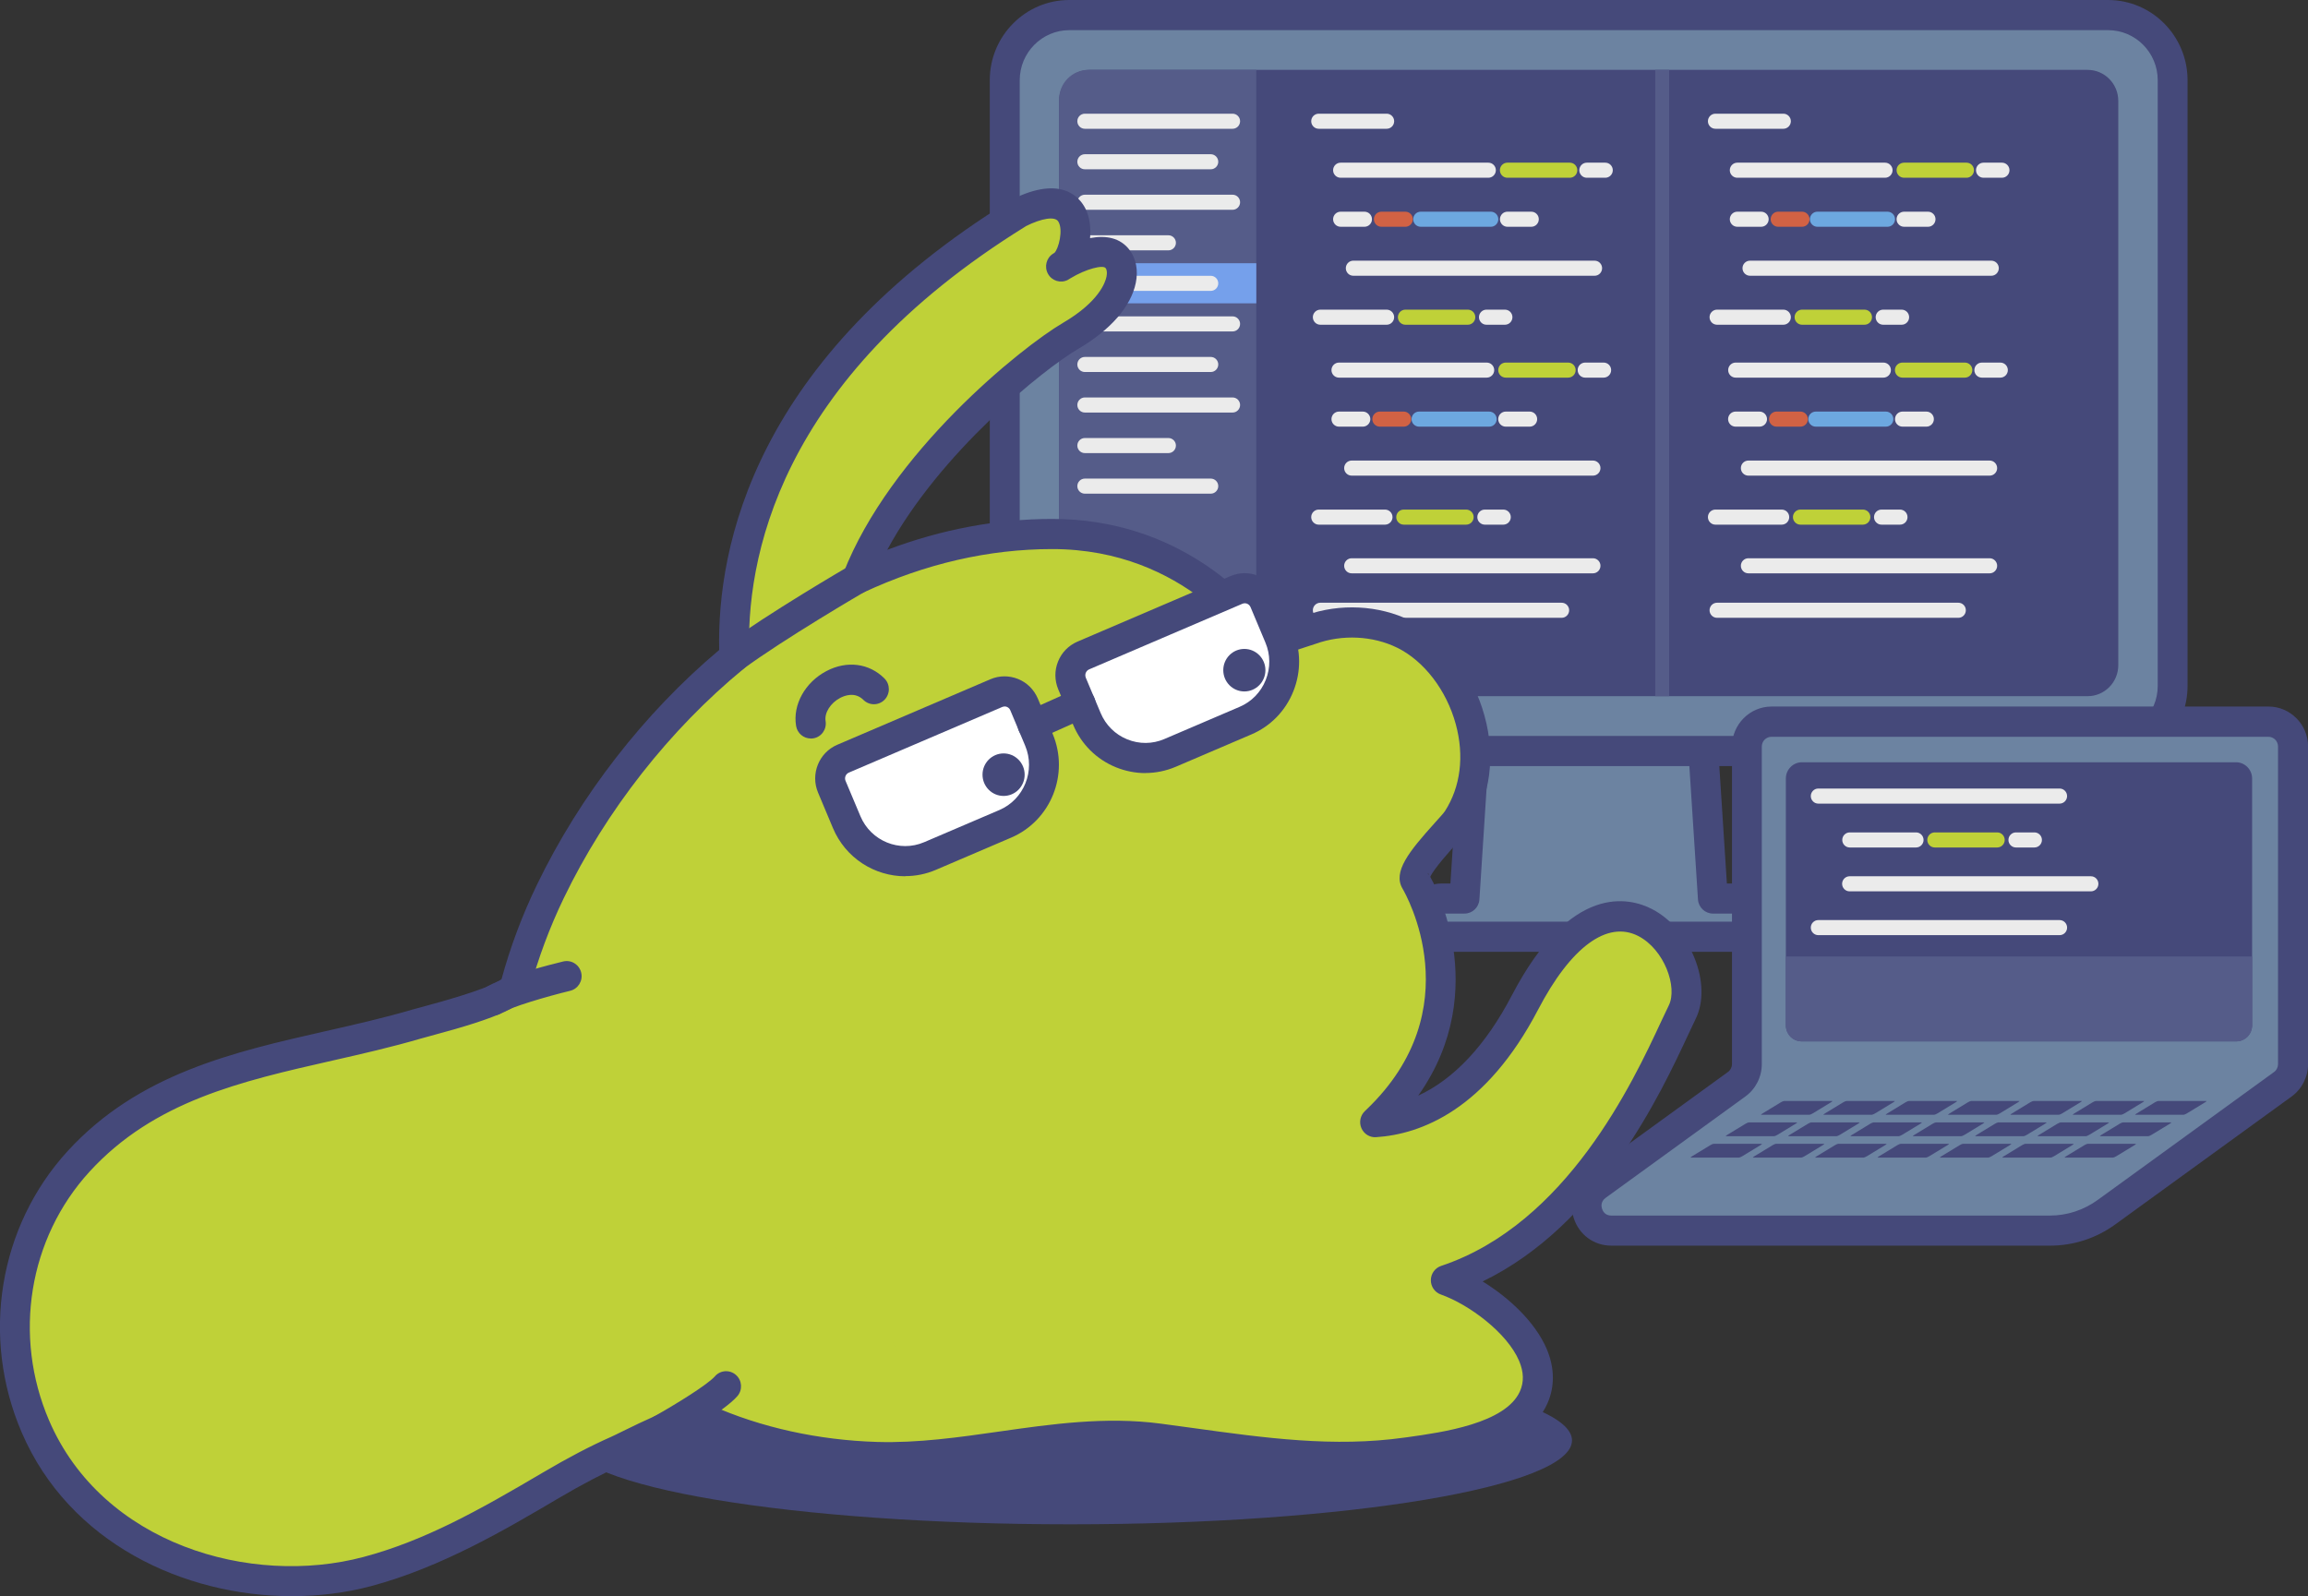 <svg width="120" height="83" viewBox="0 0 120 83" fill="none" xmlns="http://www.w3.org/2000/svg">
<rect x="0" y="0" width="120" height="83" fill="#333333" stroke="none"/>
<g clip-path="url(#clip0_1418_10447)">
<path d="M89.188 48.711H76.014L77.114 31.68H88.089L89.188 48.711Z" fill="#6C83A1"/>
<path d="M90.272 46.723H74.93C74.501 46.723 74.153 47.074 74.153 47.507V47.926C74.153 48.359 74.501 48.71 74.93 48.71H90.272C90.701 48.71 91.049 48.359 91.049 47.926V47.507C91.049 47.074 90.701 46.723 90.272 46.723Z" fill="#6C83A1"/>
<path d="M90.268 49.494H74.93C74.071 49.494 73.376 48.788 73.376 47.926V47.51C73.376 46.644 74.075 45.942 74.93 45.942H75.412L76.336 31.631C76.364 31.22 76.701 30.898 77.113 30.898H88.085C88.493 30.898 88.834 31.22 88.862 31.631L89.786 45.942H90.268C91.127 45.942 91.822 46.648 91.822 47.51V47.926C91.822 48.792 91.123 49.494 90.268 49.494ZM74.934 47.506V47.926H76.014H90.268V47.506H89.06C88.652 47.506 88.31 47.185 88.283 46.773L87.358 32.462H77.844L76.919 46.773C76.892 47.185 76.554 47.506 76.142 47.506H74.934Z" fill="#45497A"/>
<path d="M109.608 0.783H55.598C53.745 0.783 52.242 2.299 52.242 4.17V35.665C52.242 37.535 53.745 39.051 55.598 39.051H109.608C111.461 39.051 112.964 37.535 112.964 35.665V4.17C112.964 2.299 111.461 0.783 109.608 0.783Z" fill="#6C83A1"/>
<path d="M109.604 39.836H55.595C53.314 39.836 51.461 37.966 51.461 35.666V4.171C51.461 1.87 53.314 0 55.595 0H109.604C111.884 0 113.738 1.87 113.738 4.171V35.666C113.738 37.966 111.884 39.836 109.604 39.836ZM55.599 1.568C54.177 1.568 53.019 2.736 53.019 4.171V35.666C53.019 37.1 54.177 38.268 55.599 38.268H109.608C111.03 38.268 112.187 37.1 112.187 35.666V4.171C112.187 2.736 111.03 1.568 109.608 1.568H55.599Z" fill="#45497A"/>
<path d="M108.539 3.633H56.663C55.781 3.633 55.066 4.354 55.066 5.244V34.591C55.066 35.48 55.781 36.202 56.663 36.202H108.539C109.421 36.202 110.136 35.48 110.136 34.591V5.244C110.136 4.354 109.421 3.633 108.539 3.633Z" fill="#45497A"/>
<path d="M72.098 6.696H68.563C68.349 6.696 68.174 6.52 68.174 6.304C68.174 6.088 68.349 5.912 68.563 5.912H72.098C72.312 5.912 72.487 6.088 72.487 6.304C72.487 6.52 72.312 6.696 72.098 6.696Z" fill="#EBEBEB"/>
<path d="M77.385 9.243H69.701C69.487 9.243 69.312 9.067 69.312 8.851C69.312 8.635 69.487 8.459 69.701 8.459H77.385C77.599 8.459 77.774 8.635 77.774 8.851C77.774 9.067 77.599 9.243 77.385 9.243Z" fill="#EBEBEB"/>
<path d="M83.465 9.243H82.502C82.288 9.243 82.113 9.067 82.113 8.851C82.113 8.635 82.288 8.459 82.502 8.459H83.465C83.679 8.459 83.854 8.635 83.854 8.851C83.854 9.067 83.679 9.243 83.465 9.243Z" fill="#EBEBEB"/>
<path d="M78.248 16.886H77.284C77.071 16.886 76.896 16.709 76.896 16.494C76.896 16.278 77.071 16.102 77.284 16.102H78.248C78.462 16.102 78.636 16.278 78.636 16.494C78.636 16.709 78.462 16.886 78.248 16.886Z" fill="#EBEBEB"/>
<path d="M81.62 9.243H78.372C78.159 9.243 77.984 9.067 77.984 8.851C77.984 8.635 78.159 8.459 78.372 8.459H81.62C81.834 8.459 82.009 8.635 82.009 8.851C82.009 9.067 81.834 9.243 81.62 9.243Z" fill="#BFD138"/>
<path d="M76.317 16.886H73.069C72.856 16.886 72.681 16.709 72.681 16.494C72.681 16.278 72.856 16.102 73.069 16.102H76.317C76.531 16.102 76.706 16.278 76.706 16.494C76.706 16.709 76.531 16.886 76.317 16.886Z" fill="#BFD138"/>
<path d="M70.944 11.792H69.701C69.487 11.792 69.312 11.615 69.312 11.4C69.312 11.184 69.487 11.008 69.701 11.008H70.944C71.158 11.008 71.333 11.184 71.333 11.4C71.333 11.615 71.158 11.792 70.944 11.792Z" fill="#EBEBEB"/>
<path d="M79.619 11.792H78.376C78.162 11.792 77.987 11.615 77.987 11.4C77.987 11.184 78.162 11.008 78.376 11.008H79.619C79.833 11.008 80.007 11.184 80.007 11.4C80.007 11.615 79.833 11.792 79.619 11.792Z" fill="#EBEBEB"/>
<path d="M77.514 11.792H73.866C73.652 11.792 73.477 11.615 73.477 11.4C73.477 11.184 73.652 11.008 73.866 11.008H77.514C77.727 11.008 77.902 11.184 77.902 11.4C77.902 11.615 77.727 11.792 77.514 11.792Z" fill="#6DA8E0"/>
<path d="M73.069 11.792H71.822C71.608 11.792 71.434 11.615 71.434 11.4C71.434 11.184 71.608 11.008 71.822 11.008H73.069C73.283 11.008 73.458 11.184 73.458 11.4C73.458 11.615 73.283 11.792 73.069 11.792Z" fill="#D16244"/>
<path d="M82.91 14.339H70.361C70.147 14.339 69.973 14.162 69.973 13.947C69.973 13.731 70.147 13.555 70.361 13.555H82.91C83.123 13.555 83.298 13.731 83.298 13.947C83.298 14.162 83.123 14.339 82.91 14.339Z" fill="#EBEBEB"/>
<path d="M72.098 16.886H68.648C68.434 16.886 68.259 16.709 68.259 16.494C68.259 16.278 68.434 16.102 68.648 16.102H72.098C72.311 16.102 72.486 16.278 72.486 16.494C72.486 16.709 72.311 16.886 72.098 16.886Z" fill="#EBEBEB"/>
<path d="M77.3 19.637H69.616C69.402 19.637 69.227 19.461 69.227 19.245C69.227 19.03 69.402 18.854 69.616 18.854H77.3C77.514 18.854 77.689 19.03 77.689 19.245C77.689 19.461 77.514 19.637 77.3 19.637Z" fill="#EBEBEB"/>
<path d="M83.38 19.637H82.416C82.203 19.637 82.028 19.461 82.028 19.245C82.028 19.03 82.203 18.854 82.416 18.854H83.38C83.594 18.854 83.768 19.03 83.768 19.245C83.768 19.461 83.594 19.637 83.38 19.637Z" fill="#EBEBEB"/>
<path d="M78.162 27.282H77.199C76.985 27.282 76.811 27.106 76.811 26.89C76.811 26.674 76.985 26.498 77.199 26.498H78.162C78.376 26.498 78.551 26.674 78.551 26.89C78.551 27.106 78.376 27.282 78.162 27.282Z" fill="#EBEBEB"/>
<path d="M81.535 19.637H78.287C78.073 19.637 77.898 19.461 77.898 19.245C77.898 19.03 78.073 18.854 78.287 18.854H81.535C81.749 18.854 81.923 19.03 81.923 19.245C81.923 19.461 81.749 19.637 81.535 19.637Z" fill="#BFD138"/>
<path d="M76.232 27.282H72.984C72.77 27.282 72.595 27.106 72.595 26.89C72.595 26.674 72.77 26.498 72.984 26.498H76.232C76.445 26.498 76.62 26.674 76.62 26.89C76.62 27.106 76.445 27.282 76.232 27.282Z" fill="#BFD138"/>
<path d="M70.859 22.186H69.616C69.402 22.186 69.227 22.01 69.227 21.794C69.227 21.579 69.402 21.402 69.616 21.402H70.859C71.072 21.402 71.247 21.579 71.247 21.794C71.247 22.01 71.072 22.186 70.859 22.186Z" fill="#EBEBEB"/>
<path d="M79.534 22.186H78.287C78.073 22.186 77.898 22.01 77.898 21.794C77.898 21.579 78.073 21.402 78.287 21.402H79.534C79.748 21.402 79.922 21.579 79.922 21.794C79.922 22.01 79.748 22.186 79.534 22.186Z" fill="#EBEBEB"/>
<path d="M77.428 22.186H73.78C73.566 22.186 73.392 22.01 73.392 21.794C73.392 21.579 73.566 21.402 73.78 21.402H77.428C77.642 21.402 77.817 21.579 77.817 21.794C77.817 22.01 77.642 22.186 77.428 22.186Z" fill="#6DA8E0"/>
<path d="M72.984 22.186H71.741C71.527 22.186 71.352 22.01 71.352 21.794C71.352 21.579 71.527 21.402 71.741 21.402H72.984C73.197 21.402 73.372 21.579 73.372 21.794C73.372 22.01 73.197 22.186 72.984 22.186Z" fill="#D16244"/>
<path d="M82.824 24.733H70.276C70.062 24.733 69.887 24.557 69.887 24.341C69.887 24.126 70.062 23.949 70.276 23.949H82.824C83.038 23.949 83.213 24.126 83.213 24.341C83.213 24.557 83.038 24.733 82.824 24.733Z" fill="#EBEBEB"/>
<path d="M82.824 29.813H70.276C70.062 29.813 69.887 29.637 69.887 29.421C69.887 29.206 70.062 29.029 70.276 29.029H82.824C83.038 29.029 83.213 29.206 83.213 29.421C83.213 29.637 83.038 29.813 82.824 29.813Z" fill="#EBEBEB"/>
<path d="M81.196 32.126H68.648C68.434 32.126 68.259 31.949 68.259 31.734C68.259 31.518 68.434 31.342 68.648 31.342H81.196C81.41 31.342 81.585 31.518 81.585 31.734C81.585 31.949 81.41 32.126 81.196 32.126Z" fill="#EBEBEB"/>
<path d="M72.013 27.282H68.563C68.349 27.282 68.174 27.106 68.174 26.89C68.174 26.674 68.349 26.498 68.563 26.498H72.013C72.226 26.498 72.401 26.674 72.401 26.89C72.401 27.106 72.226 27.282 72.013 27.282Z" fill="#EBEBEB"/>
<path d="M92.724 6.696H89.188C88.975 6.696 88.8 6.52 88.8 6.304C88.8 6.088 88.975 5.912 89.188 5.912H92.724C92.937 5.912 93.112 6.088 93.112 6.304C93.112 6.52 92.937 6.696 92.724 6.696Z" fill="#EBEBEB"/>
<path d="M98.011 9.243H90.326C90.113 9.243 89.938 9.067 89.938 8.851C89.938 8.635 90.113 8.459 90.326 8.459H98.011C98.225 8.459 98.4 8.635 98.4 8.851C98.4 9.067 98.225 9.243 98.011 9.243Z" fill="#EBEBEB"/>
<path d="M104.091 9.243H103.127C102.914 9.243 102.739 9.067 102.739 8.851C102.739 8.635 102.914 8.459 103.127 8.459H104.091C104.304 8.459 104.479 8.635 104.479 8.851C104.479 9.067 104.304 9.243 104.091 9.243Z" fill="#EBEBEB"/>
<path d="M98.874 16.886H97.91C97.696 16.886 97.522 16.709 97.522 16.494C97.522 16.278 97.696 16.102 97.91 16.102H98.874C99.087 16.102 99.262 16.278 99.262 16.494C99.262 16.709 99.087 16.886 98.874 16.886Z" fill="#EBEBEB"/>
<path d="M102.246 9.243H98.998C98.784 9.243 98.609 9.067 98.609 8.851C98.609 8.635 98.784 8.459 98.998 8.459H102.246C102.459 8.459 102.634 8.635 102.634 8.851C102.634 9.067 102.459 9.243 102.246 9.243Z" fill="#BFD138"/>
<path d="M96.942 16.886H93.695C93.481 16.886 93.306 16.709 93.306 16.494C93.306 16.278 93.481 16.102 93.695 16.102H96.942C97.156 16.102 97.331 16.278 97.331 16.494C97.331 16.709 97.156 16.886 96.942 16.886Z" fill="#BFD138"/>
<path d="M91.57 11.792H90.326C90.113 11.792 89.938 11.615 89.938 11.4C89.938 11.184 90.113 11.008 90.326 11.008H91.57C91.783 11.008 91.958 11.184 91.958 11.4C91.958 11.615 91.783 11.792 91.57 11.792Z" fill="#EBEBEB"/>
<path d="M100.245 11.792H98.998C98.784 11.792 98.609 11.615 98.609 11.4C98.609 11.184 98.784 11.008 98.998 11.008H100.245C100.459 11.008 100.633 11.184 100.633 11.4C100.633 11.615 100.459 11.792 100.245 11.792Z" fill="#EBEBEB"/>
<path d="M98.139 11.792H94.491C94.277 11.792 94.103 11.615 94.103 11.4C94.103 11.184 94.277 11.008 94.491 11.008H98.139C98.353 11.008 98.528 11.184 98.528 11.4C98.528 11.615 98.353 11.792 98.139 11.792Z" fill="#6DA8E0"/>
<path d="M93.695 11.792H92.451C92.238 11.792 92.063 11.615 92.063 11.4C92.063 11.184 92.238 11.008 92.451 11.008H93.695C93.908 11.008 94.083 11.184 94.083 11.4C94.083 11.615 93.908 11.792 93.695 11.792Z" fill="#D16244"/>
<path d="M103.535 14.339H90.987C90.773 14.339 90.598 14.162 90.598 13.947C90.598 13.731 90.773 13.555 90.987 13.555H103.535C103.749 13.555 103.924 13.731 103.924 13.947C103.924 14.162 103.749 14.339 103.535 14.339Z" fill="#EBEBEB"/>
<path d="M92.723 16.886H89.273C89.06 16.886 88.885 16.709 88.885 16.494C88.885 16.278 89.06 16.102 89.273 16.102H92.723C92.937 16.102 93.112 16.278 93.112 16.494C93.112 16.709 92.937 16.886 92.723 16.886Z" fill="#EBEBEB"/>
<path d="M97.926 19.637H90.241C90.027 19.637 89.853 19.461 89.853 19.245C89.853 19.03 90.027 18.854 90.241 18.854H97.926C98.139 18.854 98.314 19.03 98.314 19.245C98.314 19.461 98.139 19.637 97.926 19.637Z" fill="#EBEBEB"/>
<path d="M104.005 19.637H103.042C102.828 19.637 102.653 19.461 102.653 19.245C102.653 19.03 102.828 18.854 103.042 18.854H104.005C104.219 18.854 104.394 19.03 104.394 19.245C104.394 19.461 104.219 19.637 104.005 19.637Z" fill="#EBEBEB"/>
<path d="M98.788 27.282H97.825C97.611 27.282 97.436 27.106 97.436 26.89C97.436 26.674 97.611 26.498 97.825 26.498H98.788C99.002 26.498 99.177 26.674 99.177 26.89C99.177 27.106 99.002 27.282 98.788 27.282Z" fill="#EBEBEB"/>
<path d="M102.16 19.637H98.912C98.698 19.637 98.523 19.461 98.523 19.245C98.523 19.03 98.698 18.854 98.912 18.854H102.16C102.373 18.854 102.548 19.03 102.548 19.245C102.548 19.461 102.373 19.637 102.16 19.637Z" fill="#BFD138"/>
<path d="M96.857 27.282H93.609C93.395 27.282 93.221 27.106 93.221 26.89C93.221 26.674 93.395 26.498 93.609 26.498H96.857C97.071 26.498 97.246 26.674 97.246 26.89C97.246 27.106 97.071 27.282 96.857 27.282Z" fill="#BFD138"/>
<path d="M91.484 22.186H90.237C90.023 22.186 89.849 22.01 89.849 21.794C89.849 21.579 90.023 21.402 90.237 21.402H91.484C91.698 21.402 91.873 21.579 91.873 21.794C91.873 22.01 91.698 22.186 91.484 22.186Z" fill="#EBEBEB"/>
<path d="M100.159 22.186H98.916C98.702 22.186 98.527 22.01 98.527 21.794C98.527 21.579 98.702 21.402 98.916 21.402H100.159C100.373 21.402 100.548 21.579 100.548 21.794C100.548 22.01 100.373 22.186 100.159 22.186Z" fill="#EBEBEB"/>
<path d="M98.054 22.186H94.406C94.192 22.186 94.017 22.01 94.017 21.794C94.017 21.579 94.192 21.402 94.406 21.402H98.054C98.267 21.402 98.442 21.579 98.442 21.794C98.442 22.01 98.267 22.186 98.054 22.186Z" fill="#6DA8E0"/>
<path d="M93.609 22.186H92.366C92.152 22.186 91.978 22.01 91.978 21.794C91.978 21.579 92.152 21.402 92.366 21.402H93.609C93.823 21.402 93.998 21.579 93.998 21.794C93.998 22.01 93.823 22.186 93.609 22.186Z" fill="#D16244"/>
<path d="M103.45 24.733H90.901C90.688 24.733 90.513 24.557 90.513 24.341C90.513 24.126 90.688 23.949 90.901 23.949H103.45C103.663 23.949 103.838 24.126 103.838 24.341C103.838 24.557 103.663 24.733 103.45 24.733Z" fill="#EBEBEB"/>
<path d="M103.45 29.813H90.901C90.688 29.813 90.513 29.637 90.513 29.421C90.513 29.206 90.688 29.029 90.901 29.029H103.45C103.663 29.029 103.838 29.206 103.838 29.421C103.838 29.637 103.663 29.813 103.45 29.813Z" fill="#EBEBEB"/>
<path d="M101.822 32.126H89.273C89.06 32.126 88.885 31.949 88.885 31.734C88.885 31.518 89.06 31.342 89.273 31.342H101.822C102.036 31.342 102.21 31.518 102.21 31.734C102.21 31.949 102.036 32.126 101.822 32.126Z" fill="#EBEBEB"/>
<path d="M92.638 27.282H89.188C88.975 27.282 88.8 27.106 88.8 26.89C88.8 26.674 88.975 26.498 89.188 26.498H92.638C92.852 26.498 93.027 26.674 93.027 26.89C93.027 27.106 92.852 27.282 92.638 27.282Z" fill="#EBEBEB"/>
<path d="M86.783 3.633H86.061V36.202H86.783V3.633Z" fill="#555C89"/>
<path d="M56.589 3.633H65.318V36.202H56.589C55.75 36.202 55.066 35.512 55.066 34.665V5.169C55.066 4.323 55.75 3.633 56.589 3.633Z" fill="#555C89"/>
<path d="M65.318 13.688H55.066V15.773H65.318V13.688Z" fill="#75A0EB"/>
<path d="M64.087 6.696H56.403C56.189 6.696 56.014 6.52 56.014 6.304C56.014 6.088 56.189 5.912 56.403 5.912H64.087C64.301 5.912 64.476 6.088 64.476 6.304C64.476 6.52 64.301 6.696 64.087 6.696Z" fill="#EBEBEB"/>
<path d="M62.953 8.803H56.403C56.189 8.803 56.014 8.627 56.014 8.412C56.014 8.196 56.189 8.02 56.403 8.02H62.953C63.166 8.02 63.341 8.196 63.341 8.412C63.341 8.627 63.166 8.803 62.953 8.803Z" fill="#EBEBEB"/>
<path d="M62.953 15.126H56.403C56.189 15.126 56.014 14.949 56.014 14.734C56.014 14.518 56.189 14.342 56.403 14.342H62.953C63.166 14.342 63.341 14.518 63.341 14.734C63.341 14.949 63.166 15.126 62.953 15.126Z" fill="#EBEBEB"/>
<path d="M64.087 10.909H56.403C56.189 10.909 56.014 10.733 56.014 10.517C56.014 10.301 56.189 10.125 56.403 10.125H64.087C64.301 10.125 64.476 10.301 64.476 10.517C64.476 10.733 64.301 10.909 64.087 10.909Z" fill="#EBEBEB"/>
<path d="M60.75 13.018H56.403C56.189 13.018 56.014 12.842 56.014 12.626C56.014 12.411 56.189 12.234 56.403 12.234H60.75C60.964 12.234 61.139 12.411 61.139 12.626C61.139 12.842 60.964 13.018 60.75 13.018Z" fill="#EBEBEB"/>
<path d="M64.087 17.235H56.403C56.189 17.235 56.014 17.059 56.014 16.843C56.014 16.628 56.189 16.451 56.403 16.451H64.087C64.301 16.451 64.476 16.628 64.476 16.843C64.476 17.059 64.301 17.235 64.087 17.235Z" fill="#EBEBEB"/>
<path d="M62.953 19.345H56.403C56.189 19.345 56.014 19.168 56.014 18.953C56.014 18.737 56.189 18.561 56.403 18.561H62.953C63.166 18.561 63.341 18.737 63.341 18.953C63.341 19.168 63.166 19.345 62.953 19.345Z" fill="#EBEBEB"/>
<path d="M62.953 25.671H56.403C56.189 25.671 56.014 25.494 56.014 25.279C56.014 25.063 56.189 24.887 56.403 24.887H62.953C63.166 24.887 63.341 25.063 63.341 25.279C63.341 25.494 63.166 25.671 62.953 25.671Z" fill="#EBEBEB"/>
<path d="M64.087 21.452H56.403C56.189 21.452 56.014 21.276 56.014 21.06C56.014 20.844 56.189 20.668 56.403 20.668H64.087C64.301 20.668 64.476 20.844 64.476 21.06C64.476 21.276 64.301 21.452 64.087 21.452Z" fill="#EBEBEB"/>
<path d="M60.75 23.561H56.403C56.189 23.561 56.014 23.385 56.014 23.169C56.014 22.954 56.189 22.777 56.403 22.777H60.75C60.964 22.777 61.139 22.954 61.139 23.169C61.139 23.385 60.964 23.561 60.75 23.561Z" fill="#EBEBEB"/>
<path d="M90.828 38.821V55.335C90.828 55.75 90.629 56.142 90.295 56.385L83.034 61.649C82.024 62.382 82.537 63.993 83.784 63.993H106.577C107.634 63.993 108.668 63.656 109.526 63.033L118.695 56.381C119.029 56.138 119.227 55.746 119.227 55.331V38.817C119.227 38.104 118.652 37.523 117.945 37.523H92.11C91.403 37.523 90.828 38.104 90.828 38.817V38.821Z" fill="#6C83A1"/>
<path d="M116.255 39.637H93.691C93.227 39.637 92.852 40.016 92.852 40.483V53.305C92.852 53.772 93.227 54.151 93.691 54.151H116.255C116.718 54.151 117.094 53.772 117.094 53.305V40.483C117.094 40.016 116.718 39.637 116.255 39.637Z" fill="#45497A"/>
<path d="M94.076 57.969H91.574C91.543 57.969 91.574 57.938 91.64 57.899L92.588 57.322C92.654 57.283 92.728 57.252 92.759 57.252H95.26C95.292 57.252 95.26 57.283 95.195 57.322L94.246 57.899C94.18 57.938 94.107 57.969 94.076 57.969Z" fill="#45497A"/>
<path d="M97.319 57.969H94.817C94.786 57.969 94.817 57.938 94.883 57.899L95.831 57.322C95.897 57.283 95.971 57.252 96.002 57.252H98.504C98.535 57.252 98.504 57.283 98.438 57.322L97.49 57.899C97.424 57.938 97.35 57.969 97.319 57.969Z" fill="#45497A"/>
<path d="M100.559 57.969H98.058C98.026 57.969 98.058 57.938 98.124 57.899L99.072 57.322C99.138 57.283 99.211 57.252 99.243 57.252H101.744C101.775 57.252 101.744 57.283 101.678 57.322L100.73 57.899C100.664 57.938 100.591 57.969 100.559 57.969Z" fill="#45497A"/>
<path d="M103.8 57.969H101.298C101.267 57.969 101.298 57.938 101.364 57.899L102.312 57.322C102.378 57.283 102.452 57.252 102.483 57.252H104.985C105.016 57.252 104.985 57.283 104.919 57.322L103.971 57.899C103.905 57.938 103.831 57.969 103.8 57.969Z" fill="#45497A"/>
<path d="M107.043 57.969H104.541C104.51 57.969 104.541 57.938 104.607 57.899L105.555 57.322C105.621 57.283 105.695 57.252 105.726 57.252H108.228C108.259 57.252 108.228 57.283 108.162 57.322L107.214 57.899C107.148 57.938 107.074 57.969 107.043 57.969Z" fill="#45497A"/>
<path d="M110.284 57.969H107.782C107.751 57.969 107.782 57.938 107.848 57.899L108.796 57.322C108.862 57.283 108.936 57.252 108.967 57.252H111.469C111.5 57.252 111.469 57.283 111.402 57.322L110.455 57.899C110.388 57.938 110.315 57.969 110.284 57.969Z" fill="#45497A"/>
<path d="M113.528 57.969H111.026C110.995 57.969 111.026 57.938 111.092 57.899L112.04 57.322C112.106 57.283 112.18 57.252 112.211 57.252H114.713C114.744 57.252 114.713 57.283 114.647 57.322L113.699 57.899C113.633 57.938 113.559 57.969 113.528 57.969Z" fill="#45497A"/>
<path d="M92.242 59.083H89.74C89.709 59.083 89.74 59.051 89.806 59.012L90.754 58.436C90.82 58.397 90.894 58.365 90.925 58.365H93.427C93.458 58.365 93.427 58.397 93.361 58.436L92.412 59.012C92.347 59.051 92.273 59.083 92.242 59.083Z" fill="#45497A"/>
<path d="M95.486 59.083H92.984C92.953 59.083 92.984 59.051 93.05 59.012L93.998 58.436C94.064 58.397 94.138 58.365 94.169 58.365H96.671C96.702 58.365 96.671 58.397 96.605 58.436L95.657 59.012C95.591 59.051 95.517 59.083 95.486 59.083Z" fill="#45497A"/>
<path d="M98.725 59.083H96.224C96.192 59.083 96.224 59.051 96.29 59.012L97.237 58.436C97.304 58.397 97.377 58.365 97.409 58.365H99.91C99.942 58.365 99.91 58.397 99.844 58.436L98.896 59.012C98.83 59.051 98.757 59.083 98.725 59.083Z" fill="#45497A"/>
<path d="M101.97 59.083H99.468C99.437 59.083 99.468 59.051 99.534 59.012L100.482 58.436C100.548 58.397 100.622 58.365 100.653 58.365H103.155C103.186 58.365 103.155 58.397 103.089 58.436L102.141 59.012C102.075 59.051 102.001 59.083 101.97 59.083Z" fill="#45497A"/>
<path d="M105.21 59.083H102.708C102.677 59.083 102.708 59.051 102.774 59.012L103.722 58.436C103.788 58.397 103.862 58.365 103.893 58.365H106.395C106.426 58.365 106.395 58.397 106.329 58.436L105.381 59.012C105.315 59.051 105.241 59.083 105.21 59.083Z" fill="#45497A"/>
<path d="M108.454 59.083H105.952C105.921 59.083 105.952 59.051 106.018 59.012L106.966 58.436C107.032 58.397 107.106 58.365 107.137 58.365H109.639C109.67 58.365 109.639 58.397 109.573 58.436L108.625 59.012C108.559 59.051 108.485 59.083 108.454 59.083Z" fill="#45497A"/>
<path d="M111.694 59.083H109.192C109.161 59.083 109.192 59.051 109.258 59.012L110.206 58.436C110.272 58.397 110.346 58.365 110.377 58.365H112.879C112.91 58.365 112.879 58.397 112.813 58.436L111.865 59.012C111.799 59.051 111.725 59.083 111.694 59.083Z" fill="#45497A"/>
<path d="M90.412 60.196H87.91C87.879 60.196 87.91 60.164 87.976 60.125L88.924 59.549C88.99 59.51 89.064 59.478 89.095 59.478H91.597C91.628 59.478 91.597 59.51 91.531 59.549L90.583 60.125C90.517 60.164 90.443 60.196 90.412 60.196Z" fill="#45497A"/>
<path d="M93.652 60.196H91.15C91.119 60.196 91.15 60.164 91.216 60.125L92.164 59.549C92.23 59.51 92.304 59.478 92.335 59.478H94.837C94.868 59.478 94.837 59.51 94.771 59.549L93.823 60.125C93.757 60.164 93.683 60.196 93.652 60.196Z" fill="#45497A"/>
<path d="M96.892 60.196H94.39C94.359 60.196 94.39 60.164 94.456 60.125L95.404 59.549C95.47 59.51 95.544 59.478 95.575 59.478H98.077C98.108 59.478 98.077 59.51 98.011 59.549L97.063 60.125C96.997 60.164 96.923 60.196 96.892 60.196Z" fill="#45497A"/>
<path d="M100.136 60.196H97.634C97.603 60.196 97.634 60.164 97.7 60.125L98.648 59.549C98.714 59.51 98.787 59.478 98.819 59.478H101.321C101.352 59.478 101.321 59.51 101.255 59.549L100.307 60.125C100.241 60.164 100.167 60.196 100.136 60.196Z" fill="#45497A"/>
<path d="M103.376 60.196H100.874C100.843 60.196 100.874 60.164 100.94 60.125L101.888 59.549C101.954 59.51 102.028 59.478 102.059 59.478H104.561C104.592 59.478 104.561 59.51 104.495 59.549L103.547 60.125C103.481 60.164 103.407 60.196 103.376 60.196Z" fill="#45497A"/>
<path d="M106.62 60.196H104.118C104.087 60.196 104.118 60.164 104.184 60.125L105.132 59.549C105.198 59.51 105.272 59.478 105.303 59.478H107.805C107.836 59.478 107.805 59.51 107.739 59.549L106.791 60.125C106.725 60.164 106.651 60.196 106.62 60.196Z" fill="#45497A"/>
<path d="M109.86 60.196H107.358C107.327 60.196 107.358 60.164 107.424 60.125L108.372 59.549C108.438 59.51 108.512 59.478 108.543 59.478H111.045C111.076 59.478 111.045 59.51 110.979 59.549L110.031 60.125C109.965 60.164 109.891 60.196 109.86 60.196Z" fill="#45497A"/>
<path d="M106.574 64.774H83.78C82.871 64.774 82.102 64.21 81.822 63.336C81.543 62.461 81.842 61.548 82.58 61.011L89.841 55.743C89.973 55.649 90.051 55.492 90.051 55.331V38.818C90.051 37.673 90.975 36.74 92.11 36.74H117.945C119.079 36.74 120.004 37.673 120.004 38.818V55.331C120.004 55.998 119.685 56.629 119.149 57.017L109.981 63.669C108.982 64.394 107.805 64.774 106.577 64.774H106.574ZM92.106 38.312C91.826 38.312 91.601 38.539 91.601 38.822V55.335C91.601 56.002 91.282 56.633 90.742 57.021L83.481 62.289C83.213 62.485 83.26 62.752 83.295 62.857C83.33 62.963 83.442 63.21 83.776 63.21H106.57C107.471 63.21 108.333 62.928 109.064 62.399L118.232 55.747C118.365 55.653 118.442 55.496 118.442 55.335V38.822C118.442 38.539 118.217 38.312 117.937 38.312H92.102H92.106Z" fill="#45497A"/>
<path d="M92.852 49.738H117.094V53.337C117.094 53.787 116.733 54.152 116.286 54.152H93.66C93.213 54.152 92.852 53.787 92.852 53.337V49.738Z" fill="#555C89"/>
<path d="M107.086 41.788H94.537C94.324 41.788 94.149 41.611 94.149 41.396C94.149 41.18 94.324 41.004 94.537 41.004H107.086C107.3 41.004 107.474 41.18 107.474 41.396C107.474 41.611 107.3 41.788 107.086 41.788Z" fill="#EBEBEB"/>
<path d="M108.714 46.35H96.165C95.952 46.35 95.777 46.174 95.777 45.958C95.777 45.743 95.952 45.566 96.165 45.566H108.714C108.928 45.566 109.102 45.743 109.102 45.958C109.102 46.174 108.928 46.35 108.714 46.35Z" fill="#EBEBEB"/>
<path d="M107.086 48.628H94.538C94.324 48.628 94.149 48.451 94.149 48.236C94.149 48.02 94.324 47.844 94.538 47.844H107.086C107.3 47.844 107.475 48.02 107.475 48.236C107.475 48.451 107.3 48.628 107.086 48.628Z" fill="#EBEBEB"/>
<path d="M105.777 44.069H104.814C104.6 44.069 104.425 43.893 104.425 43.677C104.425 43.462 104.6 43.285 104.814 43.285H105.777C105.991 43.285 106.166 43.462 106.166 43.677C106.166 43.893 105.991 44.069 105.777 44.069Z" fill="#EBEBEB"/>
<path d="M103.842 44.069H100.595C100.381 44.069 100.206 43.893 100.206 43.677C100.206 43.462 100.381 43.285 100.595 43.285H103.842C104.056 43.285 104.231 43.462 104.231 43.677C104.231 43.893 104.056 44.069 103.842 44.069Z" fill="#BFD138"/>
<path d="M99.623 44.069H96.173C95.96 44.069 95.785 43.893 95.785 43.677C95.785 43.462 95.96 43.285 96.173 43.285H99.623C99.837 43.285 100.012 43.462 100.012 43.677C100.012 43.893 99.837 44.069 99.623 44.069Z" fill="#EBEBEB"/>
<path d="M55.649 79.264C70.055 79.264 81.733 77.311 81.733 74.902C81.733 72.492 70.055 70.539 55.649 70.539C41.243 70.539 29.565 72.492 29.565 74.902C29.565 77.311 41.243 79.264 55.649 79.264Z" fill="#45497A"/>
<path d="M28.617 46.351C33.353 36.536 43.322 27.771 54.709 27.771C62.203 27.771 65.773 33.467 65.796 33.502C65.757 33.435 69.371 32.354 69.743 32.314C73.205 31.922 76.204 34.717 76.748 38.069C77.016 39.73 76.667 41.236 75.773 42.619C75.462 43.102 73.228 45.203 73.59 45.81C73.59 45.81 77.599 52.513 71.585 58.267C65.571 64.017 72.58 65.703 75.089 66.545C77.195 67.251 80.89 70.065 79.736 72.664C78.788 74.804 75.07 75.263 73.139 75.533C68.803 76.141 64.53 75.376 60.237 74.808C55.319 74.157 50.501 75.913 45.594 75.768C41.072 75.631 36.531 74.322 32.867 71.59C24.67 65.467 24.46 54.97 28.613 46.359L28.617 46.351Z" fill="#BFD138"/>
<path d="M32.653 46.99C32.653 46.99 27.809 52.889 16.111 54.406C4.413 55.923 -5.944 68.905 4.246 78.007C14.437 87.109 24.27 79.692 25.956 78.85C27.642 78.007 34.658 72.108 48.022 72.445L32.65 46.99H32.653Z" fill="#BFD138"/>
<path d="M38.5 36.704C38.5 36.704 34.662 22.373 52.956 11.081C56.787 9.164 56.15 13.358 55.167 13.864C55.167 13.864 57.358 12.452 58.112 13.483C58.699 14.283 58.155 16.012 55.668 17.466C53.182 18.92 43.096 27.096 43.765 34.936L38.5 36.708V36.704Z" fill="#BFD138"/>
<path d="M68.158 57.776C68.158 57.776 74.619 61.064 79.285 52.127C83.951 43.194 88.795 49.936 87.459 52.633C86.123 55.33 81.394 67.469 70.808 67.214C60.221 66.96 68.158 57.776 68.158 57.776Z" fill="#BFD138"/>
<path d="M15.175 83C9.565 83 3.601 80.237 1.127 74.483C-1.006 69.52 -0.07 63.782 3.512 59.862C7.199 55.829 12.148 54.704 16.939 53.618C18.427 53.281 19.961 52.932 21.43 52.501C21.535 52.47 21.709 52.423 21.935 52.364C24.969 51.553 25.835 51.121 26.076 50.917C26.531 49.248 27.148 47.597 27.918 46.006C30.144 41.389 33.5 37.069 37.393 33.8C37.277 28.446 39.196 18.654 52.549 10.411C52.568 10.399 52.587 10.388 52.611 10.376C55.202 9.078 56.15 10.278 56.438 10.854C56.655 11.289 56.725 11.838 56.675 12.383C57.486 12.226 58.256 12.355 58.741 13.014C59.075 13.469 59.184 14.076 59.052 14.715C58.8 15.942 57.735 17.161 56.061 18.141C54.277 19.183 48.862 23.526 46.131 28.591C48.951 27.525 51.83 26.984 54.712 26.984C61.294 26.984 64.996 31.111 66.103 32.577C66.783 32.361 67.704 32.064 67.898 31.993C69.662 31.362 71.694 31.464 73.329 32.271C75.14 33.161 76.581 35.019 77.187 37.23C77.762 39.331 77.49 41.393 76.426 43.043C76.313 43.219 76.123 43.431 75.769 43.823C75.427 44.203 74.553 45.167 74.363 45.598C74.833 46.402 75.369 47.989 75.563 49.314C75.862 51.353 75.719 54.179 73.737 56.973C75.598 56.115 77.253 54.351 78.605 51.76C81.671 45.889 84.728 46.665 85.901 47.276C87.906 48.315 89.048 51.196 88.162 52.983C88.058 53.195 87.933 53.461 87.786 53.779C86.356 56.844 83.166 63.696 77.086 66.635C78.465 67.482 79.825 68.756 80.416 70.14C80.831 71.116 80.847 72.096 80.455 72.978C79.359 75.451 75.645 75.968 73.423 76.278L73.256 76.302C69.367 76.846 65.513 76.313 61.783 75.8C61.239 75.725 60.692 75.651 60.148 75.576C57.51 75.228 54.922 75.596 52.183 75.988C50.035 76.294 47.821 76.611 45.579 76.545C42.331 76.447 39.157 75.749 36.387 74.522C35.812 74.471 33.757 75.486 33.077 75.823C32.789 75.965 32.553 76.082 32.393 76.153C31.356 76.615 30.276 77.18 29.006 77.928C26.302 79.524 22.941 81.503 19.305 82.475C17.995 82.824 16.601 83 15.183 83H15.175ZM53.333 11.767C40.354 19.795 38.757 29.222 38.959 34.129C38.971 34.376 38.862 34.615 38.671 34.772C34.825 37.928 31.503 42.161 29.316 46.696C28.574 48.233 27.98 49.832 27.549 51.439C27.319 52.293 26.053 52.889 22.335 53.881C22.129 53.936 21.966 53.979 21.865 54.01C20.35 54.453 18.788 54.81 17.28 55.151C12.514 56.233 8.015 57.256 4.654 60.928C1.488 64.389 0.664 69.469 2.552 73.864C5.319 80.296 13.034 82.522 18.901 80.962C22.078 80.115 24.884 78.544 28.213 76.58C29.538 75.8 30.664 75.208 31.76 74.722C31.904 74.659 32.121 74.549 32.385 74.42C34.779 73.24 36.142 72.707 36.97 73.076C39.565 74.232 42.553 74.89 45.614 74.981C47.716 75.043 49.872 74.738 51.954 74.44C54.674 74.052 57.486 73.652 60.338 74.028C60.886 74.103 61.434 74.177 61.985 74.251C65.777 74.777 69.355 75.271 73.034 74.753L73.205 74.73C74.981 74.483 78.287 74.02 79.029 72.343C79.242 71.857 79.227 71.343 78.982 70.763C78.357 69.301 76.383 67.835 74.915 67.314C74.6 67.204 74.39 66.902 74.394 66.565C74.398 66.228 74.612 65.934 74.926 65.828C81.461 63.649 84.903 56.268 86.371 53.112C86.523 52.783 86.655 52.505 86.764 52.285C87.234 51.337 86.538 49.377 85.183 48.675C83.574 47.844 81.674 49.236 79.973 52.497C77.257 57.699 73.893 58.98 71.546 59.133C71.224 59.157 70.917 58.969 70.785 58.667C70.653 58.365 70.723 58.012 70.956 57.785L71.049 57.695C76.515 52.47 73.085 46.488 72.925 46.214C72.401 45.336 73.256 44.281 74.615 42.772C74.817 42.549 75.066 42.275 75.121 42.188C75.94 40.922 76.142 39.311 75.688 37.649C75.206 35.889 74.04 34.368 72.646 33.682C71.379 33.059 69.798 32.981 68.415 33.475C68.081 33.592 66.111 34.223 66.029 34.247C65.695 34.353 65.326 34.219 65.14 33.918C65.004 33.698 61.686 28.552 54.709 28.552C51.41 28.552 48.108 29.312 44.895 30.809C44.608 30.943 44.266 30.888 44.036 30.668C43.807 30.449 43.73 30.108 43.846 29.81C46.282 23.546 53.081 18.07 55.28 16.781C57.133 15.695 57.471 14.68 57.529 14.393C57.568 14.198 57.556 14.033 57.486 13.943C57.354 13.759 56.465 13.982 55.668 14.464C55.622 14.495 55.571 14.527 55.521 14.554C55.151 14.746 54.697 14.609 54.491 14.245C54.285 13.88 54.398 13.418 54.748 13.194C54.775 13.178 54.798 13.163 54.825 13.147C55.039 12.939 55.295 11.948 55.023 11.517C54.849 11.242 54.184 11.34 53.33 11.763L53.333 11.767ZM74.235 45.414C74.258 45.45 74.281 45.485 74.305 45.524C74.293 45.485 74.277 45.446 74.254 45.402L74.235 45.414Z" fill="#45497A"/>
<path d="M38.182 34.944C37.941 34.944 37.708 34.834 37.552 34.622C37.3 34.273 37.373 33.783 37.719 33.529C39.914 31.906 44.001 29.523 44.176 29.421C44.549 29.205 45.023 29.335 45.237 29.707C45.45 30.083 45.322 30.561 44.953 30.777C44.91 30.8 40.765 33.219 38.636 34.791C38.496 34.893 38.337 34.944 38.178 34.944H38.182Z" fill="#45497A"/>
<path d="M34.405 75.114C34.13 75.114 33.865 74.969 33.725 74.71C33.52 74.33 33.656 73.856 34.029 73.644C35.101 73.044 36.787 72.006 37.172 71.567C37.455 71.241 37.949 71.214 38.267 71.5C38.59 71.786 38.617 72.284 38.333 72.605C37.634 73.405 35.248 74.753 34.778 75.016C34.658 75.083 34.53 75.114 34.405 75.114Z" fill="#45497A"/>
<path d="M25.649 52.811C25.396 52.811 25.148 52.686 24.996 52.455C24.763 52.09 24.864 51.608 25.221 51.369C26.107 50.785 28.761 50.122 29.281 49.997C29.701 49.895 30.116 50.154 30.218 50.577C30.319 50.996 30.062 51.42 29.643 51.522C28.45 51.812 26.55 52.364 26.064 52.682C25.932 52.768 25.785 52.807 25.641 52.807L25.649 52.811Z" fill="#45497A"/>
<path d="M43.828 39.457L51.796 36.047C52.354 35.808 53.001 36.072 53.237 36.634L54.011 38.475C54.723 40.167 53.938 42.125 52.261 42.843L48.348 44.518C46.671 45.236 44.73 44.444 44.019 42.752L43.245 40.912C43.008 40.349 43.27 39.696 43.828 39.457Z" fill="white"/>
<path d="M47.067 45.566C45.478 45.566 43.963 44.625 43.306 43.057L42.533 41.215C42.129 40.255 42.576 39.138 43.528 38.73L51.496 35.32C51.958 35.124 52.467 35.12 52.933 35.308C53.4 35.496 53.761 35.861 53.959 36.323L54.732 38.162C55.61 40.251 54.643 42.673 52.568 43.559L48.656 45.233C48.139 45.456 47.599 45.558 47.067 45.558V45.566ZM52.226 36.739C52.187 36.739 52.145 36.747 52.102 36.766L44.134 40.176C43.971 40.247 43.893 40.439 43.963 40.604L44.736 42.442C45.28 43.736 46.768 44.343 48.05 43.794L51.962 42.121C53.244 41.572 53.846 40.071 53.302 38.777L52.529 36.935C52.483 36.825 52.397 36.778 52.351 36.758C52.323 36.747 52.281 36.735 52.23 36.735L52.226 36.739Z" fill="#45497A"/>
<path d="M56.322 34.09L64.29 30.679C64.848 30.441 65.495 30.704 65.731 31.267L66.505 33.108C67.217 34.8 66.433 36.758 64.755 37.476L60.843 39.151C59.165 39.869 57.224 39.077 56.513 37.385L55.739 35.545C55.502 34.982 55.764 34.329 56.322 34.09Z" fill="white"/>
<path d="M59.553 40.201C59.036 40.201 58.516 40.099 58.022 39.899C57.012 39.487 56.22 38.703 55.796 37.688L55.023 35.85C54.829 35.383 54.821 34.87 55.011 34.4C55.198 33.929 55.559 33.565 56.018 33.365L63.982 29.955C64.444 29.759 64.957 29.755 65.419 29.943C65.886 30.131 66.247 30.496 66.445 30.958L67.218 32.797C67.646 33.808 67.653 34.929 67.245 35.948C66.838 36.967 66.061 37.767 65.054 38.194L61.142 39.868C60.629 40.087 60.089 40.197 59.549 40.197L59.553 40.201ZM64.716 31.37C64.677 31.37 64.635 31.378 64.592 31.397L56.628 34.807C56.519 34.854 56.472 34.941 56.453 34.988C56.434 35.035 56.41 35.129 56.453 35.239L57.226 37.077C57.49 37.704 57.98 38.19 58.605 38.445C59.231 38.7 59.918 38.696 60.54 38.429L64.452 36.755C65.074 36.489 65.555 35.995 65.808 35.364C66.061 34.733 66.057 34.039 65.792 33.412L65.019 31.57C64.973 31.46 64.887 31.413 64.841 31.393C64.813 31.381 64.771 31.37 64.72 31.37H64.716Z" fill="#45497A"/>
<path d="M53.691 38.487C53.392 38.487 53.108 38.315 52.98 38.021C52.805 37.625 52.98 37.163 53.376 36.986L55.866 35.873C56.259 35.697 56.717 35.873 56.892 36.273C57.067 36.669 56.892 37.131 56.496 37.308L54.005 38.421C53.904 38.468 53.796 38.487 53.691 38.487Z" fill="#45497A"/>
<path d="M52.18 41.389C52.785 41.389 53.275 40.894 53.275 40.283C53.275 39.673 52.785 39.178 52.18 39.178C51.575 39.178 51.084 39.673 51.084 40.283C51.084 40.894 51.575 41.389 52.18 41.389Z" fill="#45497A"/>
<path d="M64.697 35.955C65.302 35.955 65.793 35.46 65.793 34.849C65.793 34.239 65.302 33.744 64.697 33.744C64.092 33.744 63.602 34.239 63.602 34.849C63.602 35.46 64.092 35.955 64.697 35.955Z" fill="#45497A"/>
<path d="M42.156 38.402C41.783 38.402 41.453 38.132 41.391 37.747C41.208 36.65 41.857 35.478 42.972 34.894C44.033 34.337 45.191 34.486 45.983 35.278C46.29 35.584 46.29 36.078 45.991 36.387C45.688 36.697 45.198 36.697 44.891 36.395C44.452 35.956 43.904 36.176 43.687 36.289C43.182 36.552 42.856 37.069 42.925 37.493C42.995 37.92 42.712 38.324 42.288 38.394C42.246 38.402 42.203 38.406 42.16 38.406L42.156 38.402Z" fill="#45497A"/>
</g>
<defs>
<clipPath id="clip0_1418_10447">
<rect width="120" height="83" fill="white"/>
</clipPath>
</defs>
</svg>
